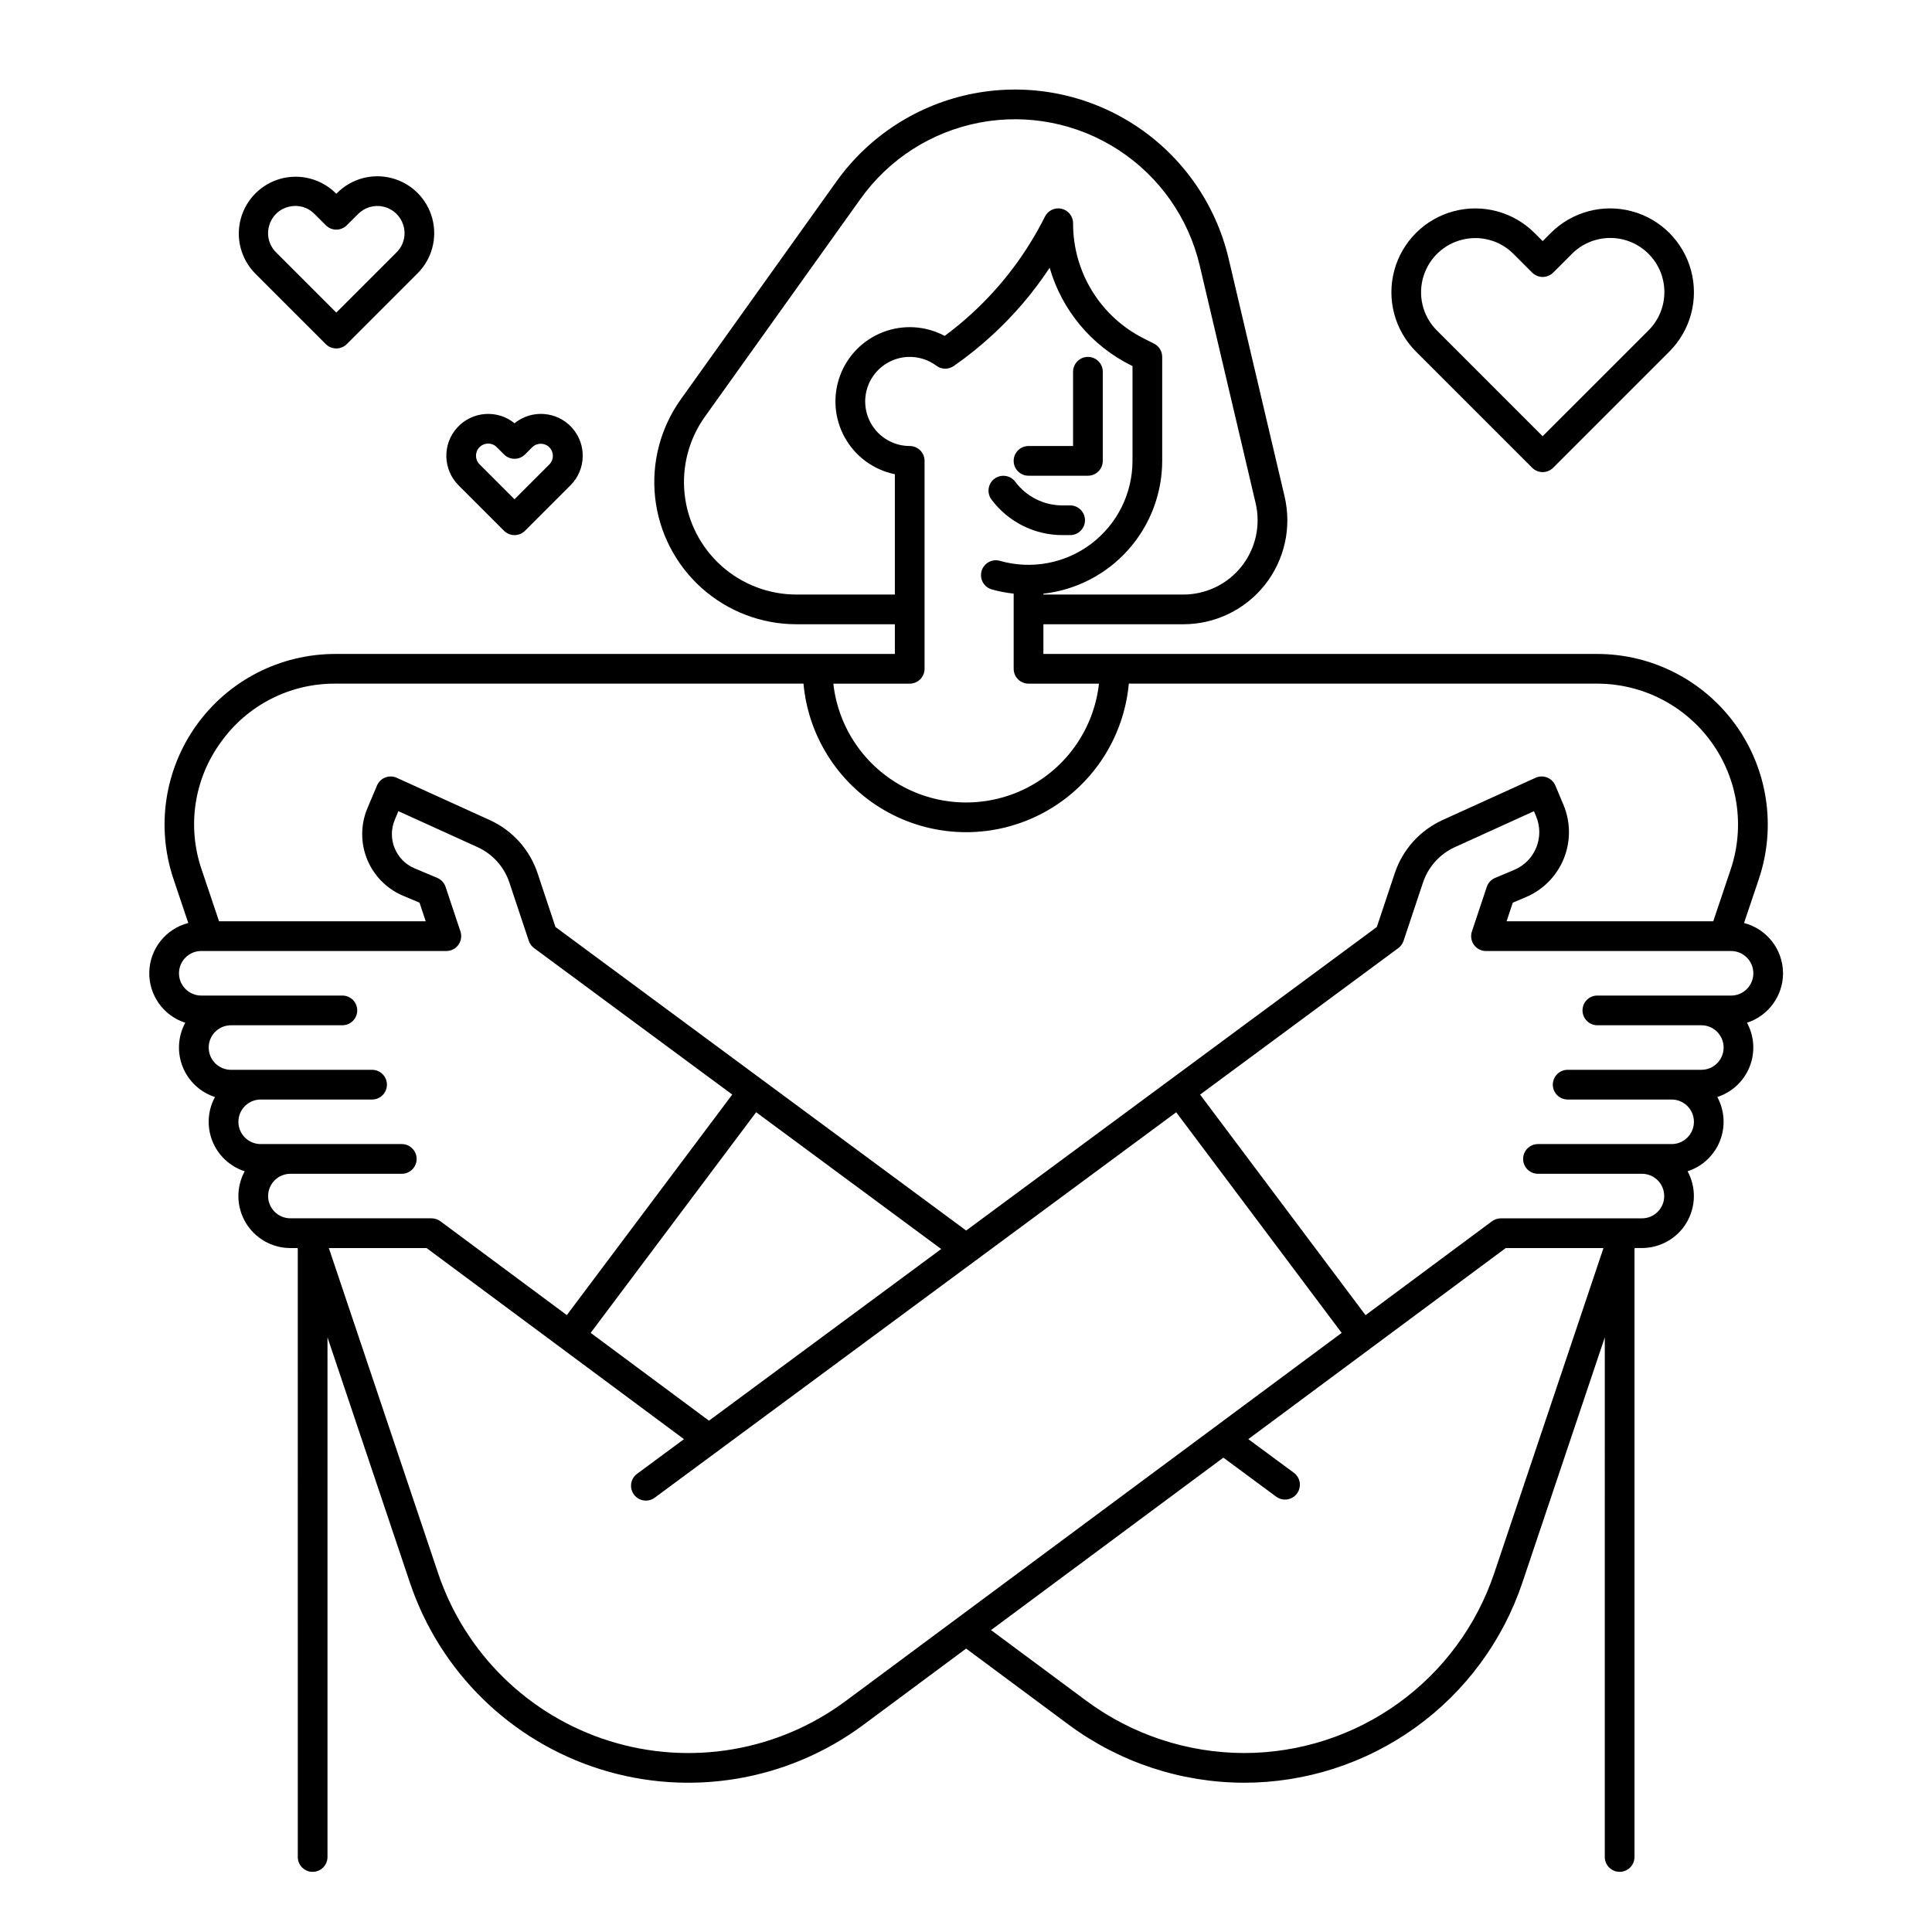 <?xml version="1.0" encoding="UTF-8"?>
<!-- Uploaded to: SVG Repo, www.svgrepo.com, Generator: SVG Repo Mixer Tools -->
<svg fill="#000000" width="800px" height="800px" version="1.1" viewBox="144 144 512 512" xmlns="http://www.w3.org/2000/svg">
 <g>
  <path d="m425.51 285.81h2.086c2.172 0 3.934-1.762 3.934-3.938 0-2.172-1.762-3.934-3.934-3.934h-2.086c-4.914-0.012-9.531-2.336-12.465-6.281-1.301-1.723-3.75-2.078-5.488-0.793-1.734 1.285-2.109 3.734-0.836 5.481 4.418 5.941 11.383 9.449 18.789 9.465z"/>
  <path d="m416.57 270.07h15.746c1.043 0 2.043-0.418 2.781-1.156 0.738-0.734 1.152-1.738 1.152-2.781v-23.617c0-2.172-1.762-3.934-3.934-3.934-2.176 0-3.938 1.762-3.938 3.934v19.68h-11.809c-2.172 0-3.934 1.762-3.934 3.938 0 2.172 1.762 3.938 3.934 3.938z"/>
  <path d="m616.52 401.93c-0.012-6.273-4.258-11.75-10.332-13.324l3.938-11.695c4.633-13.793 2.344-28.973-6.148-40.789-8.496-11.812-22.156-18.816-36.707-18.816h-146.76v-7.871h37.098-0.004c8.418 0 16.375-3.848 21.605-10.445 5.227-6.602 7.148-15.227 5.219-23.422l-14.82-62.996c-3.43-14.586-12.355-27.285-24.922-35.449-12.562-8.164-27.793-11.164-42.516-8.375-14.723 2.789-27.797 11.152-36.504 23.348l-41.258 57.75v0.004c-5.391 7.547-7.809 16.82-6.789 26.043 1.02 9.219 5.406 17.738 12.316 23.93 6.91 6.188 15.859 9.609 25.137 9.613h26.074v7.871h-148.33c-14.551 0-28.211 7.004-36.703 18.816-8.496 11.816-10.785 26.996-6.148 40.789l3.93 11.695c-5.938 1.527-10.148 6.793-10.332 12.918s3.703 11.637 9.535 13.516c-1.953 3.602-2.203 7.887-0.684 11.688 1.523 3.805 4.656 6.734 8.555 7.992-1.953 3.602-2.203 7.887-0.68 11.688 1.52 3.805 4.656 6.734 8.555 7.992-2.316 4.269-2.215 9.441 0.27 13.613 2.481 4.172 6.977 6.731 11.832 6.734h1.887l0.078 0.234 0.004 161.14c0 2.176 1.762 3.938 3.934 3.938 2.176 0 3.938-1.762 3.938-3.938v-137.71l21.836 64.988c7.938 23.621 26.703 42.016 50.48 49.473 23.773 7.461 49.684 3.086 69.695-11.766l27.234-20.215 27.234 20.215c13.438 9.926 29.695 15.301 46.402 15.336 16.305 0.004 32.195-5.117 45.438-14.633 13.238-9.52 23.152-22.953 28.344-38.41l21.836-64.98-0.004 137.7c0 2.176 1.762 3.938 3.938 3.938 2.172 0 3.938-1.762 3.938-3.938v-161.13l0.082-0.246h1.887-0.004c4.856-0.004 9.352-2.562 11.836-6.734 2.481-4.172 2.586-9.344 0.27-13.613 3.898-1.258 7.031-4.188 8.555-7.992 1.52-3.801 1.27-8.086-0.684-11.688 3.898-1.258 7.035-4.188 8.555-7.992 1.523-3.801 1.273-8.086-0.684-11.688 5.688-1.84 9.543-7.133 9.551-13.109zm-261.45-100.37c-7.34 0-14.418-2.707-19.887-7.602-5.469-4.898-8.938-11.637-9.742-18.934-0.809-7.293 1.105-14.629 5.371-20.602l41.258-57.754v0.004c7.527-10.547 18.836-17.777 31.562-20.188 12.73-2.414 25.898 0.18 36.758 7.242 10.863 7.059 18.582 18.035 21.551 30.648l14.82 62.996h-0.004c1.379 5.852 0.008 12.016-3.727 16.727-3.731 4.715-9.414 7.461-15.426 7.465h-37.098v-0.227c8.656-0.977 16.648-5.106 22.453-11.598 5.809-6.492 9.023-14.891 9.035-23.602v-27.551c0-1.488-0.836-2.848-2.164-3.519l-2.504-1.258c-5.707-2.824-10.508-7.195-13.859-12.613-3.348-5.418-5.113-11.668-5.09-18.039 0-1.824-1.254-3.41-3.027-3.828-1.777-0.422-3.609 0.434-4.426 2.066-4.812 9.633-11.348 18.309-19.277 25.598-2.32 2.137-4.754 4.152-7.293 6.027-5.043-2.691-11.004-3.059-16.336-1.004-5.336 2.051-9.516 6.32-11.453 11.695-1.938 5.379-1.441 11.332 1.355 16.312 2.801 4.984 7.625 8.504 13.223 9.648v31.883zm30.012 23.617v-0.004c1.043 0 2.047-0.414 2.785-1.152 0.738-0.738 1.152-1.738 1.152-2.781v-55.105c0-1.043-0.414-2.047-1.152-2.785-0.738-0.734-1.742-1.152-2.785-1.152-3.789 0-7.352-1.824-9.566-4.902-2.219-3.074-2.824-7.027-1.629-10.625 1.195-3.598 4.047-6.406 7.664-7.543 3.613-1.137 7.559-0.469 10.598 1.797 1.359 1.012 3.215 1.039 4.606 0.07 3.594-2.504 7.012-5.246 10.234-8.211 5.766-5.301 10.863-11.285 15.18-17.824 3.258 11.285 11.109 20.68 21.637 25.891l0.32 0.16v25.125h-0.004c-0.004 8.645-4.062 16.789-10.965 21.996-6.902 5.203-15.848 6.871-24.164 4.496-2.09-0.598-4.269 0.613-4.867 2.703s0.613 4.269 2.703 4.867c1.902 0.535 3.844 0.91 5.805 1.121v19.922c0 1.043 0.414 2.043 1.152 2.781 0.738 0.738 1.742 1.152 2.785 1.152h18.668c-1.301 11.648-8.277 21.898-18.641 27.379-10.359 5.481-22.758 5.481-33.117 0-10.363-5.481-17.34-15.73-18.641-27.379zm-182.57 15.539c6.969-9.809 18.277-15.605 30.309-15.543h124.11c1.316 14.473 9.809 27.32 22.609 34.203 12.801 6.883 28.199 6.883 41 0 12.801-6.883 21.289-19.73 22.609-34.203h124.11-0.004c12.02 0 23.301 5.785 30.316 15.543 7.016 9.754 8.906 22.293 5.078 33.684l-4.621 13.75h-54.77l1.645-4.938 3.449-1.453v0.004c4.566-1.93 8.184-5.59 10.051-10.184 1.871-4.59 1.844-9.734-0.074-14.305l-2.144-5.094v0.004c-0.414-0.98-1.203-1.754-2.195-2.141-0.988-0.387-2.094-0.355-3.062 0.082l-24.66 11.207 0.004 0.004c-5.973 2.723-10.547 7.805-12.633 14.031l-4.766 14.293-108.83 80.445-108.84-80.445-4.758-14.301c-2.086-6.223-6.66-11.301-12.633-14.023l-24.66-11.207v-0.004c-0.969-0.438-2.07-0.469-3.062-0.082-0.988 0.387-1.781 1.16-2.191 2.141l-2.527 6.004-0.004-0.004c-1.816 4.328-1.844 9.203-0.07 13.551 1.77 4.348 5.195 7.816 9.52 9.645l4.359 1.836 1.645 4.938-54.773-0.004-4.625-13.75c-3.891-11.387-1.996-23.953 5.086-33.684zm129.37 179.78-31.348-23.273 43.852-58.469 49.043 36.25zm-116.83-59.527c0.004-3.258 2.644-5.898 5.906-5.902h29.52c2.172 0 3.934-1.762 3.934-3.938 0-2.172-1.762-3.938-3.934-3.938h-37.395c-3.258 0-5.902-2.641-5.902-5.902 0-3.262 2.644-5.902 5.902-5.902h29.52c2.176 0 3.938-1.766 3.938-3.938 0-2.176-1.762-3.938-3.938-3.938h-37.391c-3.262 0-5.902-2.641-5.902-5.902s2.641-5.902 5.902-5.902h29.52c2.176 0 3.938-1.766 3.938-3.938 0-2.176-1.762-3.938-3.938-3.938h-37.391c-3.262 0-5.906-2.641-5.906-5.902s2.644-5.906 5.906-5.906h64.945c1.266 0.004 2.453-0.605 3.195-1.633 0.742-1.023 0.941-2.344 0.543-3.547l-3.938-11.809c-0.359-1.074-1.164-1.941-2.207-2.383l-6.004-2.527h0.004c-5.008-2.109-7.359-7.875-5.254-12.883l0.957-2.273 20.973 9.531 0.004 0.004c3.981 1.816 7.031 5.199 8.422 9.348l5.156 15.477c0.258 0.77 0.742 1.441 1.395 1.922l52.523 38.82-43.84 58.449-33.516-24.883-0.004 0.004c-0.676-0.504-1.5-0.773-2.344-0.773h-37.391c-3.258-0.004-5.902-2.641-5.91-5.898zm153.06 133.82c-17.984 13.352-41.277 17.281-62.648 10.574-21.371-6.707-38.238-23.238-45.371-44.473l-28.945-86.141h25.898l68.215 50.641-12.398 9.164h-0.004c-0.852 0.617-1.422 1.547-1.582 2.586-0.16 1.035 0.102 2.098 0.727 2.941s1.559 1.406 2.598 1.555c1.043 0.152 2.098-0.121 2.938-0.754l138.17-102.12 43.848 58.469zm171.88-33.898c-4.668 13.895-13.578 25.969-25.48 34.523-11.898 8.559-26.184 13.156-40.84 13.156-15.02-0.035-29.633-4.863-41.711-13.789l-25.324-18.793 61.566-45.699 14 10.344c1.75 1.293 4.215 0.922 5.508-0.828 1.289-1.75 0.922-4.211-0.828-5.504l-12.07-8.914 68.223-50.641h25.902zm62.75-153.06h-35.426 0.004c-2.172 0-3.938 1.762-3.938 3.938 0 2.172 1.766 3.938 3.938 3.938h27.551c3.262 0 5.906 2.641 5.906 5.902 0 3.262-2.644 5.902-5.906 5.902h-35.426 0.004c-2.176 0-3.938 1.762-3.938 3.938 0 2.172 1.762 3.938 3.938 3.938h27.551c3.262 0 5.906 2.641 5.906 5.902s-2.644 5.902-5.906 5.902h-35.426 0.004c-2.176 0-3.938 1.766-3.938 3.938 0 2.176 1.762 3.938 3.938 3.938h27.551c3.262 0 5.902 2.641 5.902 5.902 0 3.262-2.641 5.906-5.902 5.906h-37.395c-0.844 0-1.664 0.27-2.344 0.773l-33.512 24.883-43.84-58.449 52.52-38.82c0.652-0.48 1.141-1.152 1.398-1.922l5.156-15.473c1.391-4.152 4.438-7.539 8.422-9.355l20.973-9.535 0.574 1.363c2.312 5.512-0.273 11.852-5.777 14.176l-5.094 2.144h0.004c-1.047 0.441-1.852 1.309-2.207 2.383l-3.938 11.809c-0.398 1.199-0.199 2.519 0.543 3.547 0.738 1.027 1.926 1.633 3.191 1.633h64.945c3.262 0 5.902 2.644 5.902 5.906 0 3.258-2.641 5.902-5.902 5.902z"/>
  <path d="m277.57 284.66c0.738 0.738 1.742 1.152 2.785 1.152s2.043-0.414 2.781-1.152l12.047-12.047v0.004c4.172-4.176 4.344-10.883 0.395-15.266-3.949-4.383-10.641-4.906-15.223-1.188-4.582-3.715-11.27-3.191-15.219 1.191-3.949 4.379-3.777 11.086 0.391 15.262zm-7.254-20.902c0.344-1.062 1.223-1.863 2.312-2.113 0.25-0.059 0.504-0.086 0.762-0.086 0.848-0.004 1.66 0.336 2.25 0.941l1.93 1.93v0.004c0.738 0.738 1.742 1.152 2.785 1.152s2.043-0.414 2.781-1.152l1.934-1.934c1.262-1.219 3.269-1.203 4.508 0.039 1.242 1.242 1.258 3.25 0.039 4.512l-9.262 9.262-9.262-9.262c-0.863-0.859-1.168-2.137-0.777-3.293z"/>
  <path d="m230.34 235.19c0.738 0.738 1.738 1.152 2.781 1.152 1.047 0 2.047-0.414 2.785-1.152l18.754-18.75c3.809-3.809 5.293-9.355 3.898-14.559-1.395-5.199-5.457-9.262-10.656-10.652-5.203-1.395-10.75 0.094-14.555 3.902l-0.223 0.223-0.223-0.223h-0.004c-3.82-3.738-9.332-5.172-14.492-3.773-5.156 1.402-9.188 5.434-10.59 10.59s0.035 10.672 3.773 14.492zm-14.922-31.684c0.762-2.383 2.731-4.18 5.172-4.731 0.562-0.133 1.137-0.199 1.715-0.203 1.895 0.004 3.703 0.766 5.027 2.121l3.008 3.008v-0.004c0.738 0.738 1.738 1.156 2.781 1.156 1.047 0 2.047-0.418 2.785-1.156l3.012-3c1.762-1.766 4.312-2.492 6.742-1.918 2.426 0.574 4.383 2.363 5.172 4.731 0.871 2.582 0.199 5.441-1.738 7.363l-15.973 15.969-15.965-15.965c-1.938-1.926-2.613-4.781-1.738-7.367z"/>
  <path d="m550.04 267.96c0.738 0.738 1.738 1.152 2.781 1.152 1.043 0 2.047-0.414 2.785-1.152l30.801-30.801h-0.004c5.613-5.613 7.805-13.793 5.75-21.461-2.055-7.668-8.047-13.66-15.715-15.711-7.668-2.055-15.852 0.137-21.461 5.754l-2.156 2.156-2.156-2.156c-5.613-5.613-13.793-7.805-21.461-5.75-7.668 2.051-13.656 8.043-15.711 15.711-2.055 7.668 0.137 15.848 5.75 21.461zm-28.699-51.047c1.559-4.727 5.473-8.301 10.32-9.426 1.094-0.262 2.215-0.391 3.336-0.395 3.797 0.004 7.434 1.516 10.105 4.211l4.938 4.938h0.004c0.738 0.738 1.738 1.152 2.781 1.152 1.047 0 2.047-0.414 2.785-1.152l4.938-4.938v-0.004c2.688-2.707 6.344-4.231 10.156-4.238 3.816-0.008 7.477 1.504 10.172 4.203 2.699 2.695 4.211 6.356 4.203 10.172-0.008 3.812-1.531 7.469-4.242 10.156l-28.02 28.016-28.008-28.012c-3.859-3.832-5.203-9.527-3.469-14.684z"/>
 </g>
</svg>